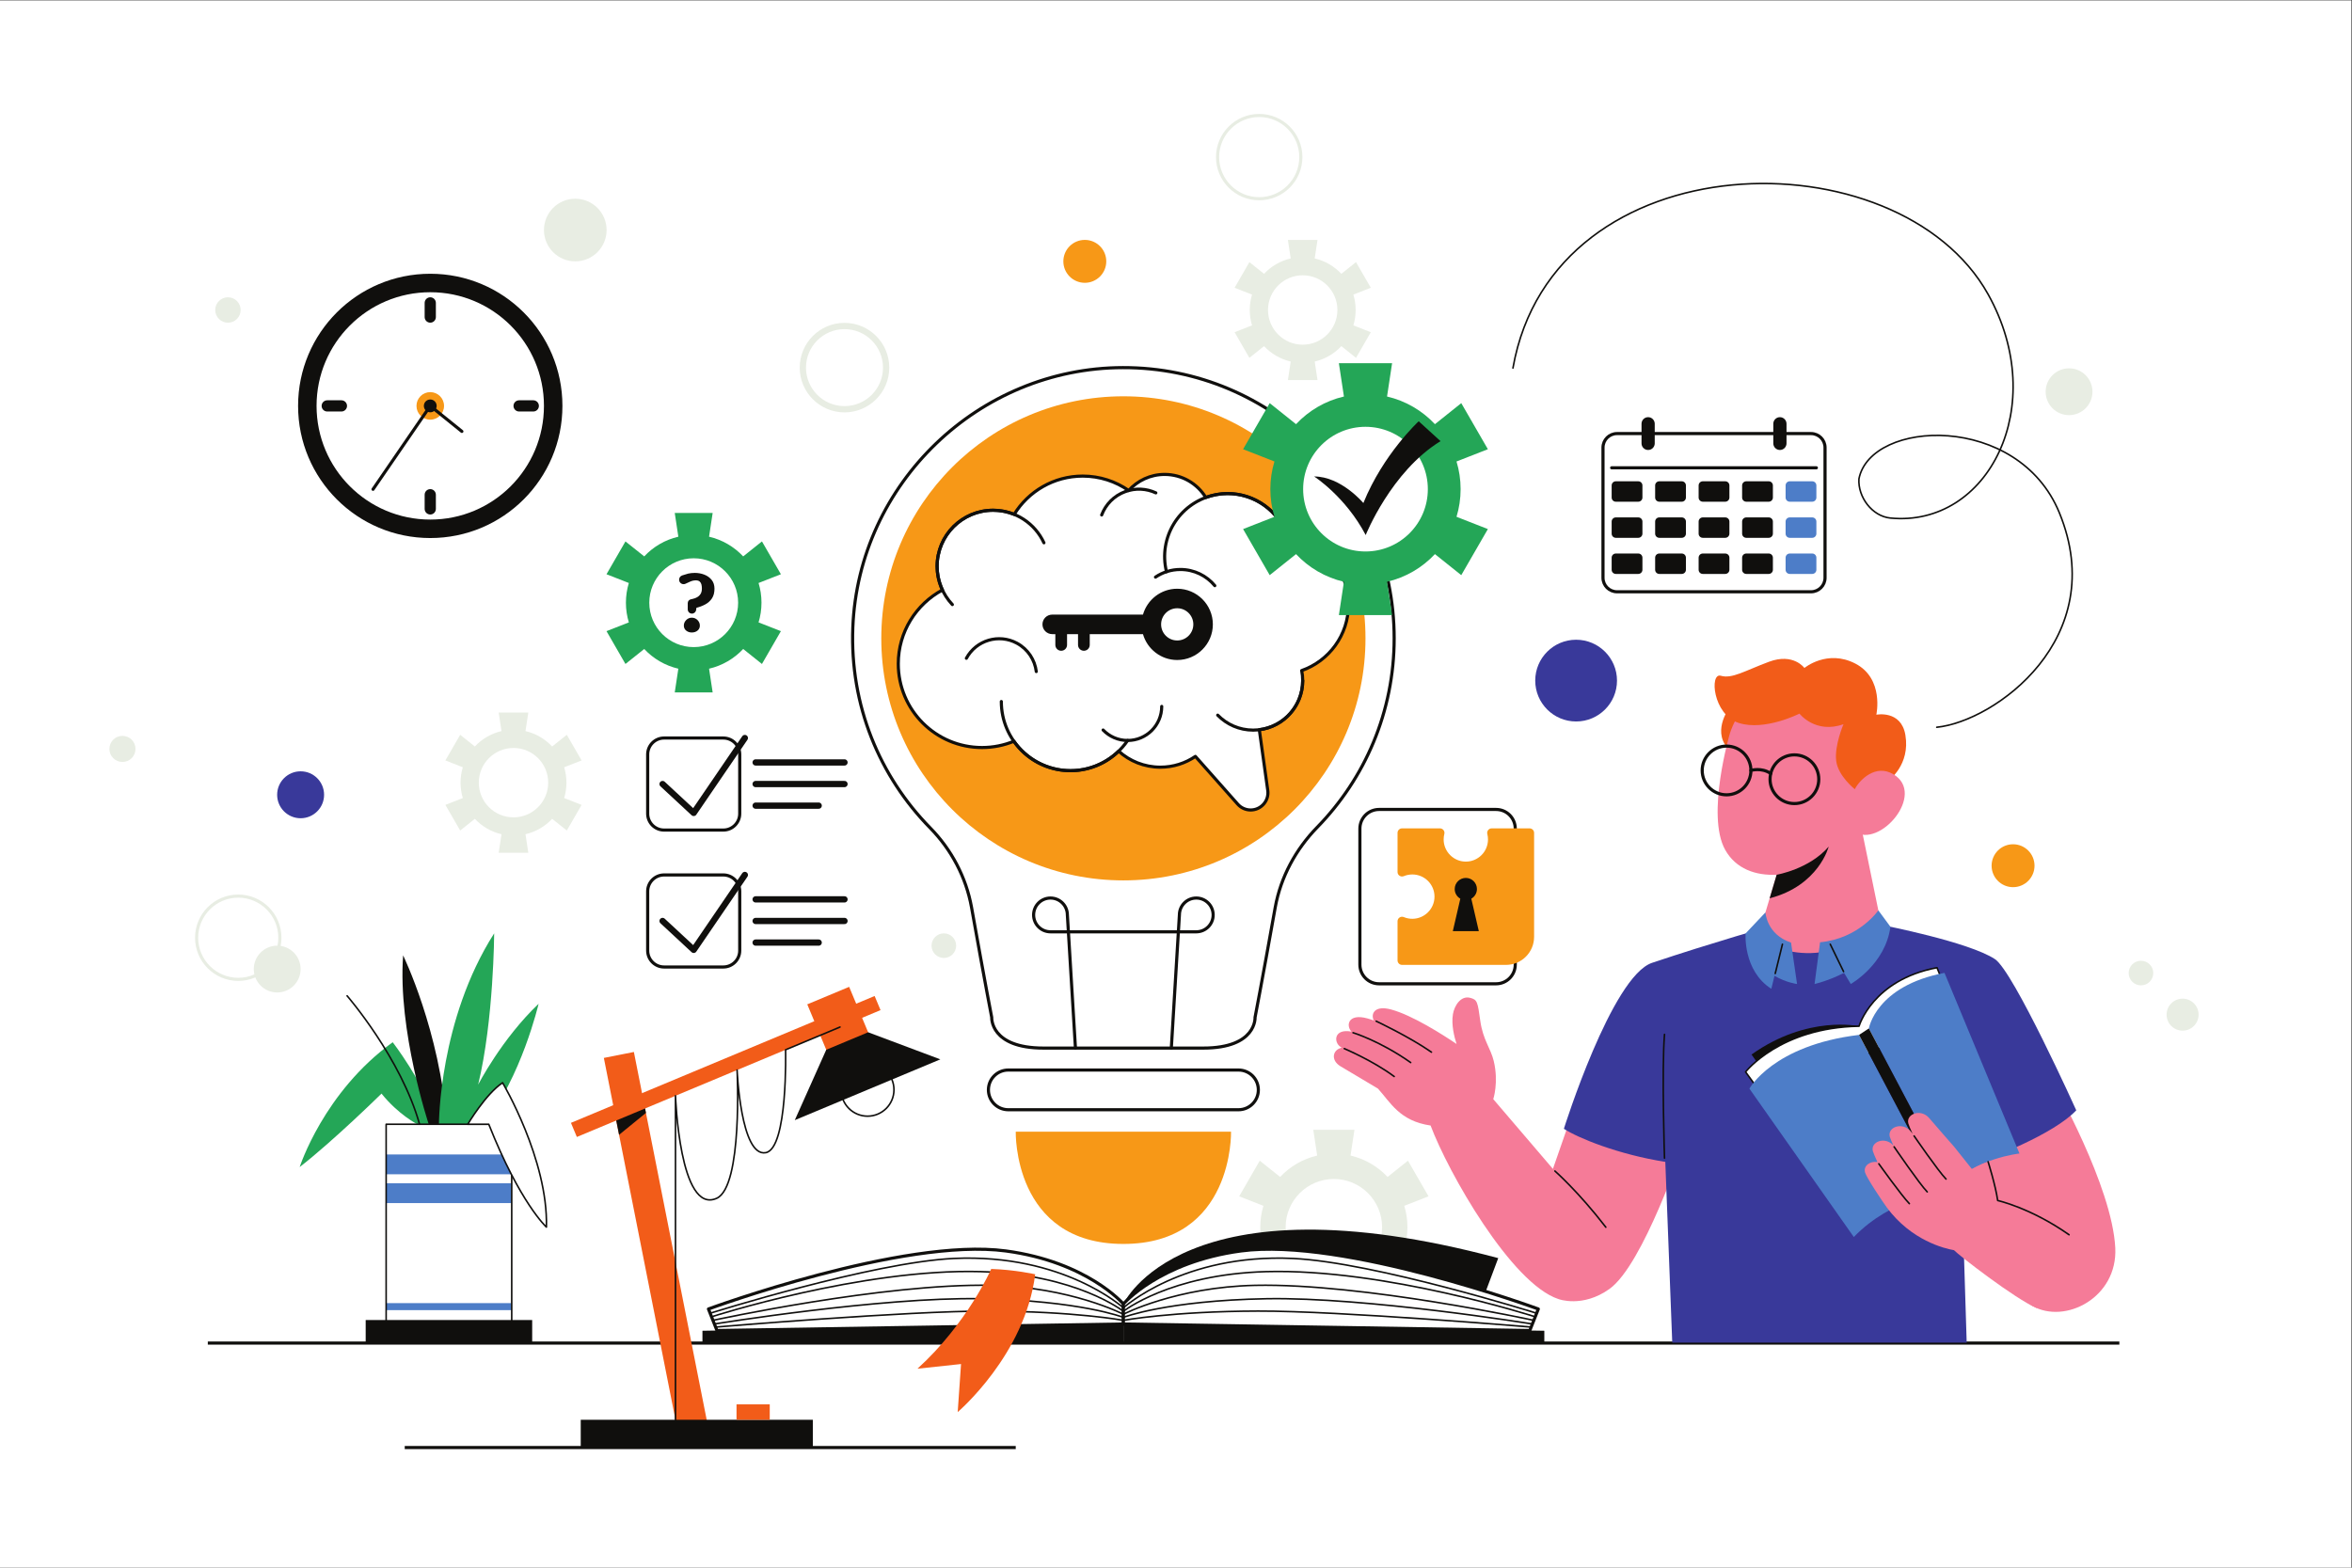 <?xml version="1.0" encoding="UTF-8" standalone="no"?>
<!-- Created with Inkscape (http://www.inkscape.org/) -->

<svg
   version="1.1"
   id="svg2"
   xml:space="preserve"
   width="1000"
   height="666.667"
   viewBox="0 0 1000 666.667"
   sodipodi:docname="hero_2.svg"
   inkscape:version="1.1.2 (0a00cf5339, 2022-02-04)"
   xmlns:inkscape="http://www.inkscape.org/namespaces/inkscape"
   xmlns:sodipodi="http://sodipodi.sourceforge.net/DTD/sodipodi-0.dtd"
   xmlns="http://www.w3.org/2000/svg"
   xmlns:svg="http://www.w3.org/2000/svg"><rect x="0" y="0" width="1000" height="666.667" fill="#333333" stroke="none"/><defs
     id="defs6" /><sodipodi:namedview
     id="namedview4"
     pagecolor="#ffffff"
     bordercolor="#666666"
     borderopacity="1.0"
     inkscape:pageshadow="2"
     inkscape:pageopacity="0.0"
     inkscape:pagecheckerboard="0"
     showgrid="false"
     inkscape:zoom="1.2585"
     inkscape:cx="505.36354"
     inkscape:cy="337.70363"
     inkscape:window-width="1920"
     inkscape:window-height="1048"
     inkscape:window-x="0"
     inkscape:window-y="0"
     inkscape:window-maximized="1"
     inkscape:current-layer="g8" /><g
     id="g8"
     inkscape:groupmode="layer"
     inkscape:label="ink_ext_XXXXXX"
     transform="matrix(1.333,0,0,-1.333,0,666.667)"><g
       id="g10"
       transform="scale(0.1)"><path
         d="M 7500,0 H 0 V 5000 H 7500 V 0"
         style="fill:#ffffff;fill-opacity:1;fill-rule:nonzero;stroke:none"
         id="path12" /><path
         d="m 4254.45,932.371 c -84.98,0 -153.84,68.849 -153.84,153.829 0,84.92 68.86,153.83 153.84,153.83 84.98,0 153.83,-68.91 153.83,-153.83 0,-84.98 -68.85,-153.829 -153.83,-153.829 z m 234.7,153.829 c 0,23.74 -3.55,46.64 -10.11,68.24 l 77.38,30.29 -65.65,113.7 -64.99,-51.91 c -31.24,33.37 -72.09,57.58 -118.16,68.26 l 12.46,82.2 h -131.29 l 12.46,-82.2 c -46.08,-10.68 -86.94,-34.89 -118.18,-68.25 l -64.97,51.9 -65.65,-113.7 77.35,-30.28 c -6.56,-21.6 -10.12,-44.51 -10.12,-68.25 0,-23.76 3.56,-46.67 10.12,-68.28 l -77.35,-30.279 65.65,-113.711 64.96,51.902 c 31.24,-33.383 72.11,-57.59 118.18,-68.273 l -12.45,-82.168 h 131.29 l -12.45,82.168 c 46.06,10.683 86.92,34.902 118.16,68.281 l 64.98,-51.91 65.65,113.711 -77.38,30.289 c 6.56,21.61 10.11,44.52 10.11,68.27"
         style="fill:#e8ede3;fill-opacity:1;fill-rule:nonzero;stroke:none"
         id="path14" /><path
         d="m 4155.08,3901.65 c -61.14,0 -110.68,49.54 -110.68,110.68 0,61.1 49.54,110.68 110.68,110.68 61.14,0 110.67,-49.58 110.67,-110.68 0,-61.14 -49.53,-110.68 -110.67,-110.68 z m 168.86,110.68 c 0,17.08 -2.56,33.56 -7.28,49.1 l 55.67,21.79 -47.23,81.8 -46.76,-37.35 c -22.47,24.01 -51.86,41.43 -85.01,49.12 l 8.97,59.13 h -94.46 l 8.96,-59.13 c -33.15,-7.69 -62.54,-25.1 -85.02,-49.11 l -46.74,37.34 -47.23,-81.8 55.64,-21.79 c -4.72,-15.54 -7.28,-32.02 -7.28,-49.1 0,-17.09 2.56,-33.58 7.28,-49.13 l -55.64,-21.78 47.23,-81.81 46.73,37.34 c 22.48,-24.01 51.88,-41.43 85.03,-49.12 l -8.96,-59.12 h 94.46 l -8.96,59.12 c 33.14,7.69 62.54,25.11 85.01,49.13 l 46.75,-37.35 47.23,81.81 -55.67,21.79 c 4.72,15.55 7.28,32.03 7.28,49.12"
         style="fill:#e8ede3;fill-opacity:1;fill-rule:nonzero;stroke:none"
         id="path16" /><path
         d="m 1637.84,2393.74 c -61.14,0 -110.68,49.53 -110.68,110.67 0,61.1 49.54,110.68 110.68,110.68 61.14,0 110.67,-49.58 110.67,-110.68 0,-61.14 -49.53,-110.67 -110.67,-110.67 z m 168.86,110.67 c 0,17.08 -2.56,33.56 -7.28,49.1 l 55.67,21.79 -47.23,81.8 -46.76,-37.35 c -22.47,24.01 -51.86,41.43 -85.01,49.12 l 8.97,59.13 h -94.46 l 8.96,-59.13 c -33.15,-7.69 -62.54,-25.1 -85.02,-49.11 l -46.74,37.34 -47.23,-81.8 55.64,-21.78 c -4.72,-15.55 -7.28,-32.03 -7.28,-49.11 0,-17.09 2.56,-33.58 7.28,-49.12 l -55.64,-21.79 47.23,-81.8 46.73,37.33 c 22.48,-24.01 51.88,-41.43 85.03,-49.11 l -8.96,-59.12 h 94.46 l -8.96,59.12 c 33.14,7.68 62.54,25.1 85.01,49.12 l 46.75,-37.34 47.23,81.8 -55.67,21.79 c 4.72,15.55 7.28,32.03 7.28,49.12"
         style="fill:#e8ede3;fill-opacity:1;fill-rule:nonzero;stroke:none"
         id="path18" /><path
         d="m 3883.55,4500.05 c 0,73.33 59.45,132.78 132.78,132.78 73.34,0 132.79,-59.45 132.79,-132.78 0,-73.33 -59.45,-132.78 -132.79,-132.78 -73.33,0 -132.78,59.45 -132.78,132.78 z"
         style="fill:none;stroke:#e8ede3;stroke-width:10;stroke-linecap:butt;stroke-linejoin:miter;stroke-miterlimit:10;stroke-dasharray:none;stroke-opacity:1"
         id="path20" /><path
         d="m 627.137,2009.7 c 0,73.33 59.449,132.78 132.781,132.78 73.332,0 132.777,-59.45 132.777,-132.78 0,-73.34 -59.445,-132.79 -132.777,-132.79 -73.332,0 -132.781,59.45 -132.781,132.79 z"
         style="fill:none;stroke:#e8ede3;stroke-width:10;stroke-linecap:butt;stroke-linejoin:miter;stroke-miterlimit:10;stroke-dasharray:none;stroke-opacity:1"
         id="path22" /><path
         d="m 2560.79,3828.47 c 0,73.34 59.45,132.79 132.79,132.79 73.33,0 132.78,-59.45 132.78,-132.79 0,-73.33 -59.45,-132.78 -132.78,-132.78 -73.34,0 -132.79,59.45 -132.79,132.78 z"
         style="fill:none;stroke:#e8ede3;stroke-width:20;stroke-linecap:butt;stroke-linejoin:miter;stroke-miterlimit:10;stroke-dasharray:none;stroke-opacity:1"
         id="path24" /><path
         d="m 348.922,2612.06 c 0,22.99 18.637,41.63 41.633,41.63 22.992,0 41.633,-18.64 41.633,-41.63 0,-23 -18.641,-41.64 -41.633,-41.64 -22.996,0 -41.633,18.64 -41.633,41.64"
         style="fill:#e8ede3;fill-opacity:1;fill-rule:nonzero;stroke:none"
         id="path26" /><path
         d="m 4896.74,2829.98 c 0,72.01 58.37,130.39 130.39,130.39 72.01,0 130.39,-58.38 130.39,-130.39 0,-72.01 -58.38,-130.39 -130.39,-130.39 -72.02,0 -130.39,58.38 -130.39,130.39"
         style="fill:#39399a;fill-opacity:1;fill-rule:nonzero;stroke:none"
         id="path28" /><path
         d="m 3391.64,4167.48 c 0,37.8 30.64,68.44 68.44,68.44 37.8,0 68.44,-30.64 68.44,-68.44 0,-37.79 -30.64,-68.43 -68.44,-68.43 -37.8,0 -68.44,30.64 -68.44,68.43"
         style="fill:#f79817;fill-opacity:1;fill-rule:nonzero;stroke:none"
         id="path30" /><path
         d="m 6352.37,2239.45 c 0,37.8 30.64,68.44 68.44,68.44 37.79,0 68.43,-30.64 68.43,-68.44 0,-37.8 -30.64,-68.44 -68.43,-68.44 -37.8,0 -68.44,30.64 -68.44,68.44"
         style="fill:#f79817;fill-opacity:1;fill-rule:nonzero;stroke:none"
         id="path32" /><path
         d="m 883.973,2465.75 c 0,41.34 33.515,74.86 74.863,74.86 41.344,0 74.864,-33.52 74.864,-74.86 0,-41.35 -33.52,-74.87 -74.864,-74.87 -41.348,0 -74.863,33.52 -74.863,74.87"
         style="fill:#39399a;fill-opacity:1;fill-rule:nonzero;stroke:none"
         id="path34" /><path
         d="m 6910.54,1764.31 c 0,28.17 22.84,51.01 51.01,51.01 28.18,0 51.02,-22.84 51.02,-51.01 0,-28.17 -22.84,-51.01 -51.02,-51.01 -28.17,0 -51.01,22.84 -51.01,51.01"
         style="fill:#e8ede3;fill-opacity:1;fill-rule:nonzero;stroke:none"
         id="path36" /><path
         d="m 6789.54,1896.98 c 0,21.68 17.57,39.25 39.25,39.25 21.67,0 39.24,-17.57 39.24,-39.25 0,-21.67 -17.57,-39.24 -39.24,-39.24 -21.68,0 -39.25,17.57 -39.25,39.24"
         style="fill:#e8ede3;fill-opacity:1;fill-rule:nonzero;stroke:none"
         id="path38" /><path
         d="m 2971.24,1984.4 c 0,21.67 17.58,39.24 39.25,39.24 21.68,0 39.25,-17.57 39.25,-39.24 0,-21.68 -17.57,-39.25 -39.25,-39.25 -21.67,0 -39.25,17.57 -39.25,39.25"
         style="fill:#e8ede3;fill-opacity:1;fill-rule:nonzero;stroke:none"
         id="path40" /><path
         d="m 1734.98,4267.38 c 0,55.17 44.73,99.89 99.9,99.89 55.17,0 99.89,-44.72 99.89,-99.89 0,-55.17 -44.72,-99.9 -99.89,-99.9 -55.17,0 -99.9,44.73 -99.9,99.9"
         style="fill:#e8ede3;fill-opacity:1;fill-rule:nonzero;stroke:none"
         id="path42" /><path
         d="m 686.496,4012.32 c 0,22.39 18.149,40.53 40.531,40.53 22.387,0 40.536,-18.14 40.536,-40.53 0,-22.39 -18.149,-40.53 -40.536,-40.53 -22.382,0 -40.531,18.14 -40.531,40.53"
         style="fill:#e8ede3;fill-opacity:1;fill-rule:nonzero;stroke:none"
         id="path44" /><path
         d="m 809.5,1909.73 c 0,41.24 33.43,74.67 74.668,74.67 41.238,0 74.668,-33.43 74.668,-74.67 0,-41.24 -33.43,-74.67 -74.668,-74.67 -41.238,0 -74.668,33.43 -74.668,74.67"
         style="fill:#e8ede3;fill-opacity:1;fill-rule:nonzero;stroke:none"
         id="path46" /><path
         d="m 6524.75,3751.56 c 0,41.24 33.43,74.67 74.67,74.67 41.23,0 74.66,-33.43 74.66,-74.67 0,-41.24 -33.43,-74.67 -74.66,-74.67 -41.24,0 -74.67,33.43 -74.67,74.67"
         style="fill:#e8ede3;fill-opacity:1;fill-rule:nonzero;stroke:none"
         id="path48" /><path
         d="m 6177.43,2681.16 c 184.12,18.43 555.61,283.65 390.93,684.54 -131.29,319.61 -601.36,298.25 -639.15,107.91 -3.75,-57.98 42.26,-119.34 100.08,-125 311.85,-30.56 510.79,357.75 311.85,713.93 -285.78,511.66 -1386.39,496.36 -1515.5,-235.44"
         style="fill:none;stroke:#100f0d;stroke-width:5;stroke-linecap:round;stroke-linejoin:round;stroke-miterlimit:10;stroke-dasharray:none;stroke-opacity:1"
         id="path50" /><path
         d="M 6759.85,716.602 H 662.832"
         style="fill:none;stroke:#100f0d;stroke-width:10;stroke-linecap:butt;stroke-linejoin:round;stroke-miterlimit:10;stroke-dasharray:none;stroke-opacity:1"
         id="path52" /><path
         d="m 4446.79,2964.81 c 0,477.53 -387.56,864.55 -865.29,863.66 -459.37,-0.85 -843.08,-369.45 -861.34,-828.46 -9.92,-249.36 86.06,-476.26 246.48,-639.75 68.06,-69.35 114.7,-157.52 132.05,-253.12 0.1,-0.52 0.19,-1.05 0.29,-1.57 44.25,-248.1 64.2,-350.09 64.2,-350.09 0,0 -5.87,-97.84 165.13,-97.84 h 254.82 254.82 c 170.99,0 165.12,97.84 165.12,97.84 0,0 19.95,101.99 64.21,350.09 0.09,0.53 0.18,1.05 0.28,1.58 17.51,96.48 65.43,184.81 133.9,255.01 151.75,155.59 245.33,368.13 245.33,602.65"
         style="fill:#ffffff;fill-opacity:1;fill-rule:nonzero;stroke:none"
         id="path54" /><path
         d="m 4446.79,2964.81 c 0,477.53 -387.56,864.55 -865.29,863.66 -459.37,-0.85 -843.08,-369.45 -861.34,-828.46 -9.92,-249.36 86.06,-476.26 246.48,-639.75 68.06,-69.35 114.7,-157.52 132.05,-253.12 0.1,-0.52 0.19,-1.05 0.29,-1.57 44.25,-248.1 64.2,-350.09 64.2,-350.09 0,0 -5.87,-97.84 165.13,-97.84 h 254.82 254.82 c 170.99,0 165.12,97.84 165.12,97.84 0,0 19.95,101.99 64.21,350.09 0.09,0.53 0.18,1.05 0.28,1.58 17.51,96.48 65.43,184.81 133.9,255.01 151.75,155.59 245.33,368.13 245.33,602.65 z"
         style="fill:none;stroke:#100f0d;stroke-width:10;stroke-linecap:round;stroke-linejoin:round;stroke-miterlimit:10;stroke-dasharray:none;stroke-opacity:1"
         id="path56" /><path
         d="m 3950.29,1460.95 h -734.33 c -34.98,0 -63.33,28.35 -63.33,63.33 v 0 c 0,34.98 28.35,63.33 63.33,63.33 h 734.33 c 34.98,0 63.33,-28.35 63.33,-63.33 v 0 c 0,-34.98 -28.35,-63.33 -63.33,-63.33"
         style="fill:#ffffff;fill-opacity:1;fill-rule:nonzero;stroke:none"
         id="path58" /><path
         d="m 3950.29,1460.95 h -734.33 c -34.98,0 -63.33,28.35 -63.33,63.33 v 0 c 0,34.98 28.35,63.33 63.33,63.33 h 734.33 c 34.98,0 63.33,-28.35 63.33,-63.33 v 0 c 0,-34.98 -28.35,-63.33 -63.33,-63.33 z"
         style="fill:none;stroke:#100f0d;stroke-width:10;stroke-linecap:round;stroke-linejoin:round;stroke-miterlimit:10;stroke-dasharray:none;stroke-opacity:1"
         id="path60" /><path
         d="m 3926.46,1390.92 h -686.67 c 0,0 -9.37,-358.08 343.34,-358.08 352.7,0 343.33,358.08 343.33,358.08"
         style="fill:#f79817;fill-opacity:1;fill-rule:nonzero;stroke:none"
         id="path62" /><path
         d="m 4355.31,2964.81 c 0,-426.47 -345.72,-772.19 -772.18,-772.19 -426.47,0 -772.19,345.72 -772.19,772.19 0,426.46 345.72,772.18 772.19,772.18 426.46,0 772.18,-345.72 772.18,-772.18"
         style="fill:#f79817;fill-opacity:1;fill-rule:nonzero;stroke:none"
         id="path64" /><path
         d="m 3736.03,1657.64 25.76,424.85 c 0,29.74 24.11,53.84 53.84,53.84 v 0 c 29.73,0 53.83,-24.1 53.83,-53.84 v -0.08 c 0,-29.73 -24.1,-53.84 -53.83,-53.84 h -465.01 c -29.73,0 -53.83,24.11 -53.83,53.84 v 0.08 c 0,29.74 24.1,53.84 53.83,53.84 v 0 c 29.74,0 53.84,-24.1 53.84,-53.84 l 25.76,-424.85"
         style="fill:none;stroke:#100f0d;stroke-width:10;stroke-linecap:round;stroke-linejoin:round;stroke-miterlimit:10;stroke-dasharray:none;stroke-opacity:1"
         id="path66" /><path
         d="m 4301.13,3072.57 c 0,114.18 -85.79,208.26 -196.41,221.46 -27.98,77.33 -102.04,132.59 -189.02,132.59 -24.52,0 -48.01,-4.4 -69.73,-12.44 -27.04,44.12 -75.7,73.57 -131.24,73.57 -45.58,0 -86.51,-19.84 -114.68,-51.33 -41.57,28.97 -92.09,46.01 -146.61,46.01 -92.43,0 -173.43,-48.86 -218.65,-122.15 -20.76,8.46 -43.45,13.15 -67.25,13.15 -98.59,0 -178.51,-79.92 -178.51,-178.5 0,-27.15 6.09,-52.86 16.93,-75.9 -83.83,-45.07 -140.84,-133.58 -140.84,-235.42 0,-147.55 119.61,-267.15 267.15,-267.15 35.98,0 70.29,7.16 101.62,20.06 39.92,-56.76 105.87,-93.88 180.53,-93.88 59.73,0 113.87,23.77 153.6,62.32 35.22,-31.79 81.87,-51.16 133.06,-51.16 41.43,0 79.88,12.69 111.72,34.38 l 135.12,-152.42 c 10.44,-11.79 25.44,-18.53 41.18,-18.53 33.42,0 59.13,29.53 54.52,62.63 l -26.94,193.41 c 77.99,9.64 138.39,76.1 138.39,156.71 0,10.98 -1.12,21.69 -3.26,32.03 86.95,30.47 149.32,113.21 149.32,210.56"
         style="fill:#ffffff;fill-opacity:1;fill-rule:nonzero;stroke:none"
         id="path68" /><path
         d="m 4155.07,2829.98 c 0,-87.24 -70.72,-157.96 -157.97,-157.96 -44.36,0 -84.45,18.29 -113.15,47.74"
         style="fill:none;stroke:#100f0d;stroke-width:10;stroke-linecap:round;stroke-linejoin:miter;stroke-miterlimit:10;stroke-dasharray:none;stroke-opacity:1"
         id="path70" /><path
         d="m 3596.75,2639.01 c -39.72,-58.18 -106.56,-96.37 -182.33,-96.37 -121.84,0 -220.62,98.77 -220.62,220.62"
         style="fill:none;stroke:#100f0d;stroke-width:10;stroke-linecap:round;stroke-linejoin:miter;stroke-miterlimit:10;stroke-dasharray:none;stroke-opacity:1"
         id="path72" /><path
         d="m 3037.58,3072.55 c -30.1,31.96 -48.55,75.01 -48.55,122.38 0,98.58 79.92,178.5 178.51,178.5 71.89,0 133.86,-42.5 162.15,-103.76"
         style="fill:none;stroke:#100f0d;stroke-width:10;stroke-linecap:round;stroke-linejoin:miter;stroke-miterlimit:10;stroke-dasharray:none;stroke-opacity:1"
         id="path74" /><path
         d="m 3720.61,3177.37 c -26.66,107.74 39.06,216.7 146.81,243.37 107.74,26.66 216.7,-39.06 243.36,-146.81"
         style="fill:none;stroke:#100f0d;stroke-width:10;stroke-linecap:round;stroke-linejoin:miter;stroke-miterlimit:10;stroke-dasharray:none;stroke-opacity:1"
         id="path76" /><path
         d="m 4301.13,3072.57 c 0,114.18 -85.79,208.26 -196.41,221.46 -27.98,77.33 -102.04,132.59 -189.02,132.59 -24.52,0 -48.01,-4.4 -69.73,-12.44 -27.04,44.12 -75.7,73.57 -131.24,73.57 -45.58,0 -86.51,-19.84 -114.68,-51.33 -41.57,28.97 -92.09,46.01 -146.61,46.01 -92.43,0 -173.43,-48.86 -218.65,-122.15 -20.76,8.46 -43.45,13.15 -67.25,13.15 -98.59,0 -178.51,-79.92 -178.51,-178.5 0,-27.15 6.09,-52.86 16.93,-75.9 -83.83,-45.07 -140.84,-133.58 -140.84,-235.42 0,-147.55 119.61,-267.15 267.15,-267.15 35.98,0 70.29,7.16 101.62,20.06 39.92,-56.76 105.87,-93.88 180.53,-93.88 59.73,0 113.87,23.77 153.6,62.32 35.22,-31.79 81.87,-51.16 133.06,-51.16 41.43,0 79.88,12.69 111.72,34.38 l 135.12,-152.42 c 10.44,-11.79 25.44,-18.53 41.18,-18.53 33.42,0 59.13,29.53 54.52,62.63 l -26.94,193.41 c 77.99,9.64 138.39,76.1 138.39,156.71 0,10.98 -1.12,21.69 -3.26,32.03 86.95,30.47 149.32,113.21 149.32,210.56 z"
         style="fill:none;stroke:#100f0d;stroke-width:10;stroke-linecap:round;stroke-linejoin:round;stroke-miterlimit:10;stroke-dasharray:none;stroke-opacity:1"
         id="path78" /><path
         d="m 3685.53,3160.18 c 22.71,15.34 50.08,24.3 79.54,24.3 44.11,0 83.53,-20.08 109.62,-51.59"
         style="fill:none;stroke:#100f0d;stroke-width:10;stroke-linecap:round;stroke-linejoin:miter;stroke-miterlimit:10;stroke-dasharray:none;stroke-opacity:1"
         id="path80" /><path
         d="m 3513.87,3358.42 c 12.64,33.39 39.17,61.31 75.32,74.55 33.03,12.11 67.84,9.67 97.41,-4.04"
         style="fill:none;stroke:#100f0d;stroke-width:10;stroke-linecap:round;stroke-linejoin:round;stroke-miterlimit:10;stroke-dasharray:none;stroke-opacity:1"
         id="path82" /><path
         d="m 3082.32,2901.21 c 31.32,57.84 103.61,79.33 161.45,48 35.24,-19.09 56.99,-53.38 61.52,-90.36"
         style="fill:none;stroke:#100f0d;stroke-width:10;stroke-linecap:round;stroke-linejoin:round;stroke-miterlimit:10;stroke-dasharray:none;stroke-opacity:1"
         id="path84" /><path
         d="m 3705.39,2747.65 c 0,-60 -48.63,-108.64 -108.64,-108.64 -30.75,0 -58.52,12.78 -78.29,33.32"
         style="fill:none;stroke:#100f0d;stroke-width:10;stroke-linecap:round;stroke-linejoin:round;stroke-miterlimit:10;stroke-dasharray:none;stroke-opacity:1"
         id="path86" /><path
         d="m 3754.83,2958 c -28.34,0 -51.38,23.05 -51.38,51.39 0,28.34 23.04,51.39 51.38,51.39 28.34,0 51.39,-23.05 51.39,-51.39 0,-28.34 -23.05,-51.39 -51.39,-51.39 z m 0,165.08 c -51.88,0 -95.65,-34.97 -109.24,-82.54 h -289.45 c -17.21,0 -31.15,-13.94 -31.15,-31.15 0,-17.2 13.94,-31.15 31.15,-31.15 h 9.94 v -34.41 c 0,-10.33 8.37,-18.69 18.69,-18.69 10.32,0 18.69,8.36 18.69,18.69 v 34.41 h 35 v -34.41 c 0,-10.33 8.37,-18.69 18.69,-18.69 10.32,0 18.69,8.36 18.69,18.69 v 34.41 h 169.75 c 13.59,-47.57 57.36,-82.54 109.24,-82.54 62.69,0 113.69,51 113.69,113.69 0,62.69 -51,113.69 -113.69,113.69"
         style="fill:#100f0d;fill-opacity:1;fill-rule:nonzero;stroke:none"
         id="path88" /><path
         d="m 3583.13,841.27 c 0,0 186.7,415.88 1195.61,146.32 L 4708.5,800.391"
         style="fill:#100f0d;fill-opacity:1;fill-rule:nonzero;stroke:none"
         id="path90" /><path
         d="m 3583.13,841.27 c 0,0 -115.01,134.468 -375.22,169.22 -326.72,43.63 -948.25,-185.181 -948.25,-185.181 l 27.17,-68.7 1296.3,20.813 v 63.848"
         style="fill:#ffffff;fill-opacity:1;fill-rule:nonzero;stroke:none"
         id="path92" /><path
         d="m 3583.13,841.27 c 0,0 -115.01,134.468 -375.22,169.22 -326.72,43.63 -948.25,-185.181 -948.25,-185.181 l 27.17,-68.7 1296.3,20.813 z"
         style="fill:none;stroke:#100f0d;stroke-width:10;stroke-linecap:round;stroke-linejoin:round;stroke-miterlimit:10;stroke-dasharray:none;stroke-opacity:1"
         id="path94" /><path
         d="M 3583.13,718.031 H 2240.51 v 37.84 l 1342.62,21.551 v -59.391"
         style="fill:#100f0d;fill-opacity:1;fill-rule:nonzero;stroke:none"
         id="path96" /><path
         d="m 2265.03,811.73 c 0,0 517.64,162.891 777.66,174.809 350.13,16.051 540.44,-157.637 540.44,-157.637"
         style="fill:none;stroke:#100f0d;stroke-width:5;stroke-linecap:round;stroke-linejoin:round;stroke-miterlimit:10;stroke-dasharray:none;stroke-opacity:1"
         id="path98" /><path
         d="m 2269.52,800.391 c 0,0 479.7,154.757 858.57,144.109 305.59,-8.578 455.04,-126.629 455.04,-126.629"
         style="fill:none;stroke:#100f0d;stroke-width:5;stroke-linecap:round;stroke-linejoin:round;stroke-miterlimit:10;stroke-dasharray:none;stroke-opacity:1"
         id="path100" /><path
         d="m 2274,789.059 c 0,0 545.53,118.761 888.15,111.703 252.49,-5.211 420.98,-92.211 420.98,-92.211"
         style="fill:none;stroke:#100f0d;stroke-width:5;stroke-linecap:round;stroke-linejoin:round;stroke-miterlimit:10;stroke-dasharray:none;stroke-opacity:1"
         id="path102" /><path
         d="m 2278.6,777.422 c 0,0 531.01,86.469 848.69,80.609 317.68,-5.851 455.84,-59.461 455.84,-59.461"
         style="fill:none;stroke:#100f0d;stroke-width:5;stroke-linecap:round;stroke-linejoin:round;stroke-miterlimit:10;stroke-dasharray:none;stroke-opacity:1"
         id="path104" /><path
         d="m 2282.48,767.602 c 0,0 611.31,51.789 871.15,51.046 274.58,-0.777 429.5,-29.589 429.5,-29.589"
         style="fill:none;stroke:#100f0d;stroke-width:5;stroke-linecap:round;stroke-linejoin:round;stroke-miterlimit:10;stroke-dasharray:none;stroke-opacity:1"
         id="path106" /><path
         d="m 3583.13,841.27 c 0,0 115,134.468 375.21,169.22 326.73,43.63 948.25,-185.181 948.25,-185.181 l -27.17,-68.7 -1296.29,20.813 v 63.848"
         style="fill:#ffffff;fill-opacity:1;fill-rule:nonzero;stroke:none"
         id="path108" /><path
         d="m 3583.13,841.27 c 0,0 115,134.468 375.21,169.22 326.73,43.63 948.25,-185.181 948.25,-185.181 l -27.17,-68.7 -1296.29,20.813 z"
         style="fill:none;stroke:#100f0d;stroke-width:10;stroke-linecap:round;stroke-linejoin:round;stroke-miterlimit:10;stroke-dasharray:none;stroke-opacity:1"
         id="path110" /><path
         d="m 3583.13,718.031 h 1342.61 v 37.84 l -1342.61,21.551 v -59.391"
         style="fill:#100f0d;fill-opacity:1;fill-rule:nonzero;stroke:none"
         id="path112" /><path
         d="m 4901.22,811.73 c 0,0 -517.64,162.891 -777.65,174.809 -350.14,16.051 -540.44,-157.637 -540.44,-157.637"
         style="fill:none;stroke:#100f0d;stroke-width:5;stroke-linecap:round;stroke-linejoin:round;stroke-miterlimit:10;stroke-dasharray:none;stroke-opacity:1"
         id="path114" /><path
         d="m 4896.74,800.391 c 0,0 -479.71,154.757 -858.58,144.109 -305.58,-8.578 -455.03,-126.629 -455.03,-126.629"
         style="fill:none;stroke:#100f0d;stroke-width:5;stroke-linecap:round;stroke-linejoin:round;stroke-miterlimit:10;stroke-dasharray:none;stroke-opacity:1"
         id="path116" /><path
         d="m 4892.25,789.059 c 0,0 -545.52,118.761 -888.15,111.703 -252.49,-5.211 -420.97,-92.211 -420.97,-92.211"
         style="fill:none;stroke:#100f0d;stroke-width:5;stroke-linecap:round;stroke-linejoin:round;stroke-miterlimit:10;stroke-dasharray:none;stroke-opacity:1"
         id="path118" /><path
         d="m 4887.65,777.422 c 0,0 -531.01,86.469 -848.69,80.609 -317.68,-5.851 -455.83,-59.461 -455.83,-59.461"
         style="fill:none;stroke:#100f0d;stroke-width:5;stroke-linecap:round;stroke-linejoin:round;stroke-miterlimit:10;stroke-dasharray:none;stroke-opacity:1"
         id="path120" /><path
         d="m 4883.77,767.602 c 0,0 -611.31,51.789 -871.15,51.046 -274.58,-0.777 -429.49,-29.589 -429.49,-29.589"
         style="fill:none;stroke:#100f0d;stroke-width:5;stroke-linecap:round;stroke-linejoin:round;stroke-miterlimit:10;stroke-dasharray:none;stroke-opacity:1"
         id="path122" /><path
         d="m 3161.61,953.02 c 0,0 -75.65,-173.188 -235.29,-318.211 l 138.98,14.902 -10.64,-153.25 c 0,0 214.82,182.508 247.17,439.527 0,0 -63.86,14.633 -140.22,17.032"
         style="fill:#f25c19;fill-opacity:1;fill-rule:nonzero;stroke:none"
         id="path124" /><path
         d="m 4563.96,3440.8 c 0,-115.23 -93.42,-208.64 -208.65,-208.64 -115.23,0 -208.65,93.41 -208.65,208.64 0,115.24 93.42,208.65 208.65,208.65 115.23,0 208.65,-93.41 208.65,-208.65"
         style="fill:#ffffff;fill-opacity:1;fill-rule:nonzero;stroke:none"
         id="path126" /><path
         d="m 4355.32,3241.94 c -109.85,0 -198.86,89.01 -198.86,198.87 0,109.77 89.01,198.86 198.86,198.86 109.86,0 198.87,-89.09 198.87,-198.86 0,-109.86 -89.01,-198.87 -198.87,-198.87 z m 303.41,198.87 c 0,30.68 -4.6,60.29 -13.07,88.21 l 100.02,39.16 -84.86,146.98 -84.01,-67.11 c -40.38,43.14 -93.2,74.44 -152.75,88.25 l 16.11,106.26 h -169.72 l 16.1,-106.26 c -59.56,-13.81 -112.38,-45.1 -152.76,-88.23 l -83.99,67.09 -84.87,-146.98 99.99,-39.15 c -8.48,-27.92 -13.08,-57.53 -13.08,-88.22 0,-30.71 4.6,-60.34 13.08,-88.27 l -99.99,-39.15 84.87,-146.98 83.97,67.08 c 40.39,-43.14 93.21,-74.45 152.78,-88.25 l -16.1,-106.23 h 169.72 l -16.1,106.23 c 59.55,13.81 112.37,45.11 152.75,88.27 l 84,-67.1 84.86,146.98 -100.02,39.16 c 8.47,27.93 13.07,57.55 13.07,88.26"
         style="fill:#24a657;fill-opacity:1;fill-rule:nonzero;stroke:none"
         id="path128" /><path
         d="m 4191.47,3481.25 c 0,0 100.19,-64.18 164.52,-186.94 0,0 81.12,202.95 238.69,299.6 l -69.62,63.41 c 0,0 -113.13,-104.21 -176.53,-260.85 0,0 -70.86,84.78 -157.06,84.78"
         style="fill:#100f0d;fill-opacity:1;fill-rule:nonzero;stroke:none"
         id="path130" /><path
         d="m 2361.28,3078.55 c 0,-82.1 -66.56,-148.66 -148.66,-148.66 -82.1,0 -148.66,66.56 -148.66,148.66 0,82.1 66.56,148.65 148.66,148.65 82.1,0 148.66,-66.55 148.66,-148.65"
         style="fill:#ffffff;fill-opacity:1;fill-rule:nonzero;stroke:none"
         id="path132" /><path
         d="m 2212.63,2936.86 c -78.27,0 -141.69,63.42 -141.69,141.69 0,78.21 63.42,141.68 141.69,141.68 78.27,0 141.69,-63.47 141.69,-141.68 0,-78.27 -63.42,-141.69 -141.69,-141.69 z m 216.17,141.69 c 0,21.86 -3.27,42.95 -9.31,62.85 l 71.27,27.9 -60.47,104.72 -59.85,-47.81 c -28.78,30.73 -66.41,53.04 -108.83,62.87 l 11.47,75.71 h -120.92 l 11.47,-75.71 c -42.44,-9.83 -80.07,-32.13 -108.84,-62.86 l -59.85,47.8 -60.46,-104.72 71.24,-27.89 c -6.04,-19.9 -9.32,-40.99 -9.32,-62.86 0,-21.88 3.28,-42.99 9.32,-62.89 l -71.24,-27.89 60.46,-104.73 59.84,47.8 c 28.77,-30.74 66.41,-53.04 108.85,-62.88 l -11.47,-75.68 h 120.92 l -11.47,75.68 c 42.43,9.84 80.06,32.14 108.84,62.89 l 59.84,-47.81 60.47,104.73 -71.27,27.9 c 6.04,19.9 9.31,41 9.31,62.88"
         style="fill:#24a657;fill-opacity:1;fill-rule:nonzero;stroke:none"
         id="path134" /><path
         d="m 2206.53,3030.67 c -7,0 -12.97,-2.52 -17.93,-7.56 -4.96,-5.04 -7.43,-10.9 -7.43,-17.56 0,-6.67 2.47,-12.02 7.43,-16.04 4.96,-4.02 10.93,-6.03 17.93,-6.03 7.23,0 13.34,2.01 18.29,6.03 4.96,4.02 7.44,9.37 7.44,16.04 0,6.66 -2.48,12.52 -7.44,17.56 -4.95,5.04 -11.06,7.56 -18.29,7.56"
         style="fill:#100f0d;fill-opacity:1;fill-rule:nonzero;stroke:none"
         id="path136" /><path
         d="m 2246.47,3168.04 c -9.56,3.7 -19.7,5.55 -30.42,5.55 -7.49,0 -14.54,-0.75 -21.16,-2.26 -3.9,-0.88 -12.3,-3.55 -19.08,-5.81 -5.84,-1.94 -9.76,-7.42 -9.76,-13.58 v 0 c 0,-10.47 10.87,-17.4 20.36,-12.98 6.49,3.01 12.6,5.83 15,6.89 6.01,2.64 11.95,3.96 17.8,3.96 5.61,0 9.82,-1.28 12.62,-3.84 2.81,-2.56 4.66,-5.81 5.56,-9.76 0.89,-3.94 1.33,-8.03 1.33,-12.25 0,-7.32 -1.44,-13.22 -4.33,-17.69 -2.88,-4.47 -6.62,-7.94 -11.21,-10.42 -4.59,-2.48 -9.51,-4.29 -14.76,-5.43 l -5.13,-1.11 c -5.65,-1.23 -9.68,-6.23 -9.68,-12.01 v -20.16 c 0,-7.41 6.01,-13.42 13.42,-13.42 v 0 c 6.7,0 12.38,4.94 13.29,11.58 l 0.96,6.95 c 10.25,2.6 19.74,6.26 28.48,10.98 8.74,4.71 15.77,11.1 21.1,19.14 5.32,8.05 7.99,18.34 7.99,30.86 0,11.3 -3.02,20.67 -9.03,28.1 -6.02,7.44 -13.8,13.01 -23.35,16.71"
         style="fill:#100f0d;fill-opacity:1;fill-rule:nonzero;stroke:none"
         id="path138" /><path
         d="m 2307.09,2353.19 h -188.94 c -28.91,0 -52.34,23.44 -52.34,52.34 v 188.94 c 0,28.91 23.43,52.34 52.34,52.34 h 188.94 c 28.9,0 52.34,-23.43 52.34,-52.34 v -188.94 c 0,-28.9 -23.44,-52.34 -52.34,-52.34 z"
         style="fill:none;stroke:#100f0d;stroke-width:10;stroke-linecap:butt;stroke-linejoin:miter;stroke-miterlimit:10;stroke-dasharray:none;stroke-opacity:1"
         id="path140" /><path
         d="m 2410.17,2568.94 h 283.41"
         style="fill:none;stroke:#100f0d;stroke-width:20;stroke-linecap:round;stroke-linejoin:miter;stroke-miterlimit:10;stroke-dasharray:none;stroke-opacity:1"
         id="path142" /><path
         d="m 2410.17,2500 h 283.41"
         style="fill:none;stroke:#100f0d;stroke-width:20;stroke-linecap:round;stroke-linejoin:miter;stroke-miterlimit:10;stroke-dasharray:none;stroke-opacity:1"
         id="path144" /><path
         d="m 2410.17,2431.06 h 201.07"
         style="fill:none;stroke:#100f0d;stroke-width:20;stroke-linecap:round;stroke-linejoin:miter;stroke-miterlimit:10;stroke-dasharray:none;stroke-opacity:1"
         id="path146" /><path
         d="m 2113.36,2500 99.26,-92.16 163.08,238.97"
         style="fill:none;stroke:#100f0d;stroke-width:20;stroke-linecap:round;stroke-linejoin:round;stroke-miterlimit:10;stroke-dasharray:none;stroke-opacity:1"
         id="path148" /><path
         d="m 2307.09,1916.35 h -188.94 c -28.91,0 -52.34,23.43 -52.34,52.34 v 188.94 c 0,28.9 23.43,52.34 52.34,52.34 h 188.94 c 28.9,0 52.34,-23.44 52.34,-52.34 v -188.94 c 0,-28.91 -23.44,-52.34 -52.34,-52.34 z"
         style="fill:none;stroke:#100f0d;stroke-width:10;stroke-linecap:butt;stroke-linejoin:miter;stroke-miterlimit:10;stroke-dasharray:none;stroke-opacity:1"
         id="path150" /><path
         d="m 2410.17,2132.09 h 283.41"
         style="fill:none;stroke:#100f0d;stroke-width:20;stroke-linecap:round;stroke-linejoin:miter;stroke-miterlimit:10;stroke-dasharray:none;stroke-opacity:1"
         id="path152" /><path
         d="m 2410.17,2063.16 h 283.41"
         style="fill:none;stroke:#100f0d;stroke-width:20;stroke-linecap:round;stroke-linejoin:miter;stroke-miterlimit:10;stroke-dasharray:none;stroke-opacity:1"
         id="path154" /><path
         d="m 2410.17,1994.22 h 201.07"
         style="fill:none;stroke:#100f0d;stroke-width:20;stroke-linecap:round;stroke-linejoin:miter;stroke-miterlimit:10;stroke-dasharray:none;stroke-opacity:1"
         id="path156" /><path
         d="m 2113.36,2063.16 99.26,-92.16 163.08,238.97"
         style="fill:none;stroke:#100f0d;stroke-width:20;stroke-linecap:round;stroke-linejoin:round;stroke-miterlimit:10;stroke-dasharray:none;stroke-opacity:1"
         id="path158" /><path
         d="m 1372.4,3343.7 c -200.3,0 -362.72,162.28 -362.72,362.72 0,200.3 162.42,362.58 362.72,362.58 200.3,0 362.58,-162.28 362.58,-362.58 0,-200.44 -162.28,-362.72 -362.58,-362.72 z m 0,784.21 c -232.84,0 -421.63,-188.65 -421.63,-421.49 0,-232.98 188.79,-421.64 421.63,-421.64 232.84,0 421.5,188.66 421.5,421.64 0,232.84 -188.66,421.49 -421.5,421.49"
         style="fill:#100f0d;fill-opacity:1;fill-rule:nonzero;stroke:none"
         id="path160" /><path
         d="m 1416.31,3706.35 c 0,-24.28 -19.68,-43.96 -43.96,-43.96 -24.28,0 -43.96,19.68 -43.96,43.96 0,24.28 19.68,43.96 43.96,43.96 24.28,0 43.96,-19.68 43.96,-43.96"
         style="fill:#f79817;fill-opacity:1;fill-rule:nonzero;stroke:none"
         id="path162" /><path
         d="m 1392.81,3706.35 c 0,-11.3 -9.16,-20.46 -20.46,-20.46 -11.3,0 -20.46,9.16 -20.46,20.46 0,11.3 9.16,20.46 20.46,20.46 11.3,0 20.46,-9.16 20.46,-20.46"
         style="fill:#100f0d;fill-opacity:1;fill-rule:nonzero;stroke:none"
         id="path164" /><path
         d="m 1372.35,3971.83 v 0 c -9.89,0 -17.9,8.01 -17.9,17.9 v 45.22 c 0,9.89 8.01,17.9 17.9,17.9 v 0 c 9.89,0 17.9,-8.01 17.9,-17.9 v -45.22 c 0,-9.89 -8.01,-17.9 -17.9,-17.9"
         style="fill:#100f0d;fill-opacity:1;fill-rule:nonzero;stroke:none"
         id="path166" /><path
         d="m 1637.83,3706.35 v 0 c 0,9.89 8.01,17.9 17.9,17.9 h 45.22 c 9.89,0 17.9,-8.01 17.9,-17.9 v 0 c 0,-9.89 -8.01,-17.9 -17.9,-17.9 h -45.22 c -9.89,0 -17.9,8.01 -17.9,17.9"
         style="fill:#100f0d;fill-opacity:1;fill-rule:nonzero;stroke:none"
         id="path168" /><path
         d="m 1372.35,3440.87 v 0 c 9.89,0 17.9,-8.01 17.9,-17.9 v -45.22 c 0,-9.89 -8.01,-17.9 -17.9,-17.9 v 0 c -9.89,0 -17.9,8.01 -17.9,17.9 v 45.22 c 0,9.89 8.01,17.9 17.9,17.9"
         style="fill:#100f0d;fill-opacity:1;fill-rule:nonzero;stroke:none"
         id="path170" /><path
         d="m 1106.87,3706.35 v 0 c 0,-9.89 -8.01,-17.9 -17.9,-17.9 h -45.22 c -9.89,0 -17.9,8.01 -17.9,17.9 v 0 c 0,9.89 8.01,17.9 17.9,17.9 h 45.22 c 9.89,0 17.9,-8.01 17.9,-17.9"
         style="fill:#100f0d;fill-opacity:1;fill-rule:nonzero;stroke:none"
         id="path172" /><path
         d="m 1189.8,3440.35 182.55,266 100.82,-81.34"
         style="fill:none;stroke:#100f0d;stroke-width:10;stroke-linecap:round;stroke-linejoin:round;stroke-miterlimit:10;stroke-dasharray:none;stroke-opacity:1"
         id="path174" /><path
         d="m 4771.89,1862.74 h -373.27 c -33.76,0 -61.14,27.37 -61.14,61.14 v 433.91 c 0,33.77 27.38,61.14 61.14,61.14 h 373.27 c 33.76,0 61.13,-27.37 61.13,-61.14 v -433.91 c 0,-33.77 -27.37,-61.14 -61.13,-61.14"
         style="fill:#ffffff;fill-opacity:1;fill-rule:nonzero;stroke:none"
         id="path176" /><path
         d="m 4771.89,1862.74 h -373.27 c -33.76,0 -61.14,27.37 -61.14,61.14 v 433.91 c 0,33.77 27.38,61.14 61.14,61.14 h 373.27 c 33.76,0 61.13,-27.37 61.13,-61.14 v -433.91 c 0,-33.77 -27.37,-61.14 -61.13,-61.14 z"
         style="fill:none;stroke:#100f0d;stroke-width:10;stroke-linecap:round;stroke-linejoin:round;stroke-miterlimit:10;stroke-dasharray:none;stroke-opacity:1"
         id="path178" /><path
         d="m 4893.11,2344.22 v -331.6 c 0,-49.47 -40.1,-89.56 -89.57,-89.56 h -331.6 c -7.95,0 -14.39,6.44 -14.39,14.39 v 124.81 c 0,10.29 10.47,17.22 19.97,13.26 8.65,-3.6 18.16,-5.54 28.14,-5.4 38.32,0.5 69.48,31.87 69.76,70.19 0.29,39.3 -31.48,71.25 -70.72,71.25 -9.62,0 -18.8,-1.92 -27.16,-5.4 -9.5,-3.96 -19.99,2.87 -19.99,13.16 v 124.9 c 0,7.95 6.44,14.39 14.39,14.39 h 120.83 c 9.35,0 16.33,-8.78 14.02,-17.84 -1.49,-5.86 -2.25,-12.01 -2.18,-18.35 0.44,-38.37 31.82,-69.61 70.19,-69.89 39.3,-0.29 71.25,31.48 71.25,70.72 0,5.98 -0.74,11.8 -2.14,17.35 -2.3,9.13 4.51,18.01 13.92,18.01 h 120.89 c 7.94,0 14.39,-6.44 14.39,-14.39"
         style="fill:#f79817;fill-opacity:1;fill-rule:nonzero;stroke:none"
         id="path180" /><path
         d="m 4716.79,2030.73 -23.94,103.52 c 10.7,6.11 17.94,17.6 17.94,30.81 0,19.58 -15.88,35.46 -35.46,35.46 -19.58,0 -35.46,-15.88 -35.46,-35.46 0,-13.21 7.23,-24.7 17.94,-30.81 l -23.94,-103.52 h 82.92"
         style="fill:#100f0d;fill-opacity:1;fill-rule:nonzero;stroke:none"
         id="path182" /><path
         d="m 1331.09,1414.67 c 0,0 -60.58,30.79 -114.2,97.81 0,0 -151.33,-148.9 -261.042,-234.43 0,0 76.522,239.36 296.732,398.3 0,0 93.83,-121.22 147.45,-261.68 h -68.94"
         style="fill:#24a657;fill-opacity:1;fill-rule:nonzero;stroke:none"
         id="path184" /><path
         d="m 1367.47,1414.67 c 0,0 -99.53,299.02 -81.66,538.7 0,0 118.09,-242.55 139.11,-538.7"
         style="fill:#100f0d;fill-opacity:1;fill-rule:nonzero;stroke:none"
         id="path186" /><path
         d="m 1400.03,1414.67 c 0,0 0,333.17 176.17,608.97 0,0 -1.28,-277.08 -51.07,-482.61 0,0 75.17,146.18 192.77,257.87 0,0 -54.9,-234.84 -174.9,-384.23"
         style="fill:#24a657;fill-opacity:1;fill-rule:nonzero;stroke:none"
         id="path188" /><path
         d="m 1632.16,750.32 h -400.52 v 664.35 h 400.52 V 750.32"
         style="fill:#ffffff;fill-opacity:1;fill-rule:nonzero;stroke:none"
         id="path190" /><path
         d="m 1697.43,716.602 h -531.06 v 73.48 h 531.06 v -73.48"
         style="fill:#100f0d;fill-opacity:1;fill-rule:nonzero;stroke:none"
         id="path192" /><path
         d="m 1632.16,1255.07 h -400.52 v 63.19 h 400.52 v -63.19"
         style="fill:#4d7dc8;fill-opacity:1;fill-rule:nonzero;stroke:none"
         id="path194" /><path
         d="m 1632.16,1163.16 h -400.52 v 63.19 h 400.52 v -63.19"
         style="fill:#4d7dc8;fill-opacity:1;fill-rule:nonzero;stroke:none"
         id="path196" /><path
         d="m 1632.16,821.66 h -400.52 v 22.352 h 400.52 V 821.66"
         style="fill:#4d7dc8;fill-opacity:1;fill-rule:nonzero;stroke:none"
         id="path198" /><path
         d="m 1632.16,750.32 h -400.52 v 664.35 h 400.52 z"
         style="fill:none;stroke:#100f0d;stroke-width:5;stroke-linecap:round;stroke-linejoin:round;stroke-miterlimit:10;stroke-dasharray:none;stroke-opacity:1"
         id="path200" /><path
         d="m 1491.98,1414.67 c 0,0 57.45,97 111.06,132.42 0,0 145.54,-245.1 139.79,-460.53 0,0 -84.25,76.6 -183.87,328.11 h -66.98"
         style="fill:#ffffff;fill-opacity:1;fill-rule:nonzero;stroke:none"
         id="path202" /><path
         d="m 1491.98,1414.67 c 0,0 57.45,97 111.06,132.42 0,0 145.54,-245.1 139.79,-460.53 0,0 -84.25,76.6 -183.87,328.11 z"
         style="fill:none;stroke:#100f0d;stroke-width:5;stroke-linecap:round;stroke-linejoin:round;stroke-miterlimit:10;stroke-dasharray:none;stroke-opacity:1"
         id="path204" /><path
         d="m 1107.09,1824.43 c 0,0 172.34,-199.09 231.06,-409.76"
         style="fill:none;stroke:#100f0d;stroke-width:5;stroke-linecap:round;stroke-linejoin:round;stroke-miterlimit:10;stroke-dasharray:none;stroke-opacity:1"
         id="path206" /><path
         d="m 5776.41,3113.35 h -618.85 c -24.68,0 -44.68,20 -44.68,44.68 v 415.34 c 0,24.68 20,44.68 44.68,44.68 h 618.85 c 24.67,0 44.68,-20 44.68,-44.68 v -415.34 c 0,-24.68 -20.01,-44.68 -44.68,-44.68"
         style="fill:#ffffff;fill-opacity:1;fill-rule:nonzero;stroke:none"
         id="path208" /><path
         d="m 5776.41,3113.35 h -618.85 c -24.68,0 -44.68,20 -44.68,44.68 v 415.34 c 0,24.68 20,44.68 44.68,44.68 h 618.85 c 24.67,0 44.68,-20 44.68,-44.68 v -415.34 c 0,-24.68 -20.01,-44.68 -44.68,-44.68 z"
         style="fill:none;stroke:#100f0d;stroke-width:10;stroke-linecap:round;stroke-linejoin:round;stroke-miterlimit:10;stroke-dasharray:none;stroke-opacity:1"
         id="path210" /><path
         d="m 5256.82,3565.71 v 0 c -11.63,0 -21.06,9.43 -21.06,21.06 v 62.56 c 0,11.63 9.43,21.06 21.06,21.06 v 0 c 11.64,0 21.07,-9.43 21.07,-21.06 v -62.56 c 0,-11.63 -9.43,-21.06 -21.07,-21.06"
         style="fill:#100f0d;fill-opacity:1;fill-rule:nonzero;stroke:none"
         id="path212" /><path
         d="m 5677.14,3565.71 v 0 c -11.63,0 -21.06,9.43 -21.06,21.06 v 62.56 c 0,11.63 9.43,21.06 21.06,21.06 v 0 c 11.64,0 21.07,-9.43 21.07,-21.06 v -62.56 c 0,-11.63 -9.43,-21.06 -21.07,-21.06"
         style="fill:#100f0d;fill-opacity:1;fill-rule:nonzero;stroke:none"
         id="path214" /><path
         d="m 5140.49,3508.9 h 652.98"
         style="fill:#ffffff;fill-opacity:1;fill-rule:nonzero;stroke:none"
         id="path216" /><path
         d="m 5140.49,3508.9 h 652.98"
         style="fill:none;stroke:#100f0d;stroke-width:10;stroke-linecap:round;stroke-linejoin:round;stroke-miterlimit:10;stroke-dasharray:none;stroke-opacity:1"
         id="path218" /><path
         d="m 5225.41,3400.71 h -71.67 c -7.32,0 -13.25,5.93 -13.25,13.24 v 38.63 c 0,7.31 5.93,13.24 13.25,13.24 h 71.67 c 7.32,0 13.25,-5.93 13.25,-13.24 v -38.63 c 0,-7.31 -5.93,-13.24 -13.25,-13.24"
         style="fill:#100f0d;fill-opacity:1;fill-rule:nonzero;stroke:none"
         id="path220" /><path
         d="m 5364.12,3400.71 h -71.68 c -7.31,0 -13.24,5.93 -13.24,13.24 v 38.63 c 0,7.31 5.93,13.24 13.24,13.24 h 71.68 c 7.31,0 13.24,-5.93 13.24,-13.24 v -38.63 c 0,-7.31 -5.93,-13.24 -13.24,-13.24"
         style="fill:#100f0d;fill-opacity:1;fill-rule:nonzero;stroke:none"
         id="path222" /><path
         d="m 5502.82,3400.71 h -71.68 c -7.31,0 -13.24,5.93 -13.24,13.24 v 38.63 c 0,7.31 5.93,13.24 13.24,13.24 h 71.68 c 7.32,0 13.24,-5.93 13.24,-13.24 v -38.63 c 0,-7.31 -5.92,-13.24 -13.24,-13.24"
         style="fill:#100f0d;fill-opacity:1;fill-rule:nonzero;stroke:none"
         id="path224" /><path
         d="m 5641.53,3400.71 h -71.68 c -7.31,0 -13.24,5.93 -13.24,13.24 v 38.63 c 0,7.31 5.93,13.24 13.24,13.24 h 71.68 c 7.31,0 13.24,-5.93 13.24,-13.24 v -38.63 c 0,-7.31 -5.93,-13.24 -13.24,-13.24"
         style="fill:#100f0d;fill-opacity:1;fill-rule:nonzero;stroke:none"
         id="path226" /><path
         d="m 5780.23,3400.71 h -71.68 c -7.31,0 -13.24,5.93 -13.24,13.24 v 38.63 c 0,7.31 5.93,13.24 13.24,13.24 h 71.68 c 7.31,0 13.24,-5.93 13.24,-13.24 v -38.63 c 0,-7.31 -5.93,-13.24 -13.24,-13.24"
         style="fill:#4d7dc8;fill-opacity:1;fill-rule:nonzero;stroke:none"
         id="path228" /><path
         d="m 5225.41,3285.5 h -71.67 c -7.32,0 -13.25,5.93 -13.25,13.24 v 38.62 c 0,7.32 5.93,13.24 13.25,13.24 h 71.67 c 7.32,0 13.25,-5.92 13.25,-13.24 v -38.62 c 0,-7.31 -5.93,-13.24 -13.25,-13.24"
         style="fill:#100f0d;fill-opacity:1;fill-rule:nonzero;stroke:none"
         id="path230" /><path
         d="m 5364.12,3285.5 h -71.68 c -7.31,0 -13.24,5.93 -13.24,13.24 v 38.62 c 0,7.32 5.93,13.24 13.24,13.24 h 71.68 c 7.31,0 13.24,-5.92 13.24,-13.24 v -38.62 c 0,-7.31 -5.93,-13.24 -13.24,-13.24"
         style="fill:#100f0d;fill-opacity:1;fill-rule:nonzero;stroke:none"
         id="path232" /><path
         d="m 5502.82,3285.5 h -71.68 c -7.31,0 -13.24,5.93 -13.24,13.24 v 38.62 c 0,7.32 5.93,13.24 13.24,13.24 h 71.68 c 7.32,0 13.24,-5.92 13.24,-13.24 v -38.62 c 0,-7.31 -5.92,-13.24 -13.24,-13.24"
         style="fill:#100f0d;fill-opacity:1;fill-rule:nonzero;stroke:none"
         id="path234" /><path
         d="m 5641.53,3285.5 h -71.68 c -7.31,0 -13.24,5.93 -13.24,13.24 v 38.62 c 0,7.32 5.93,13.24 13.24,13.24 h 71.68 c 7.31,0 13.24,-5.92 13.24,-13.24 v -38.62 c 0,-7.31 -5.93,-13.24 -13.24,-13.24"
         style="fill:#100f0d;fill-opacity:1;fill-rule:nonzero;stroke:none"
         id="path236" /><path
         d="m 5780.23,3285.5 h -71.68 c -7.31,0 -13.24,5.93 -13.24,13.24 v 38.62 c 0,7.32 5.93,13.24 13.24,13.24 h 71.68 c 7.31,0 13.24,-5.92 13.24,-13.24 v -38.62 c 0,-7.31 -5.93,-13.24 -13.24,-13.24"
         style="fill:#4d7dc8;fill-opacity:1;fill-rule:nonzero;stroke:none"
         id="path238" /><path
         d="m 5225.41,3170.29 h -71.67 c -7.32,0 -13.25,5.92 -13.25,13.24 v 38.62 c 0,7.31 5.93,13.24 13.25,13.24 h 71.67 c 7.32,0 13.25,-5.93 13.25,-13.24 v -38.62 c 0,-7.32 -5.93,-13.24 -13.25,-13.24"
         style="fill:#100f0d;fill-opacity:1;fill-rule:nonzero;stroke:none"
         id="path240" /><path
         d="m 5364.12,3170.29 h -71.68 c -7.31,0 -13.24,5.92 -13.24,13.24 v 38.62 c 0,7.31 5.93,13.24 13.24,13.24 h 71.68 c 7.31,0 13.24,-5.93 13.24,-13.24 v -38.62 c 0,-7.32 -5.93,-13.24 -13.24,-13.24"
         style="fill:#100f0d;fill-opacity:1;fill-rule:nonzero;stroke:none"
         id="path242" /><path
         d="m 5502.82,3170.29 h -71.68 c -7.31,0 -13.24,5.92 -13.24,13.24 v 38.62 c 0,7.31 5.93,13.24 13.24,13.24 h 71.68 c 7.32,0 13.24,-5.93 13.24,-13.24 v -38.62 c 0,-7.32 -5.92,-13.24 -13.24,-13.24"
         style="fill:#100f0d;fill-opacity:1;fill-rule:nonzero;stroke:none"
         id="path244" /><path
         d="m 5641.53,3170.29 h -71.68 c -7.31,0 -13.24,5.92 -13.24,13.24 v 38.62 c 0,7.31 5.93,13.24 13.24,13.24 h 71.68 c 7.31,0 13.24,-5.93 13.24,-13.24 v -38.62 c 0,-7.32 -5.93,-13.24 -13.24,-13.24"
         style="fill:#100f0d;fill-opacity:1;fill-rule:nonzero;stroke:none"
         id="path246" /><path
         d="m 5780.23,3170.29 h -71.68 c -7.31,0 -13.24,5.92 -13.24,13.24 v 38.62 c 0,7.31 5.93,13.24 13.24,13.24 h 71.68 c 7.31,0 13.24,-5.93 13.24,-13.24 v -38.62 c 0,-7.32 -5.93,-13.24 -13.24,-13.24"
         style="fill:#4d7dc8;fill-opacity:1;fill-rule:nonzero;stroke:none"
         id="path248" /><path
         d="M 3239.77,383.391 H 1290.92"
         style="fill:none;stroke:#100f0d;stroke-width:10;stroke-linecap:butt;stroke-linejoin:round;stroke-miterlimit:10;stroke-dasharray:none;stroke-opacity:1"
         id="path250" /><path
         d="m 2258.64,448.391 -95.8,-18.961 -236.81,1196.85 95.8,18.95 236.81,-1196.839"
         style="fill:#f25c19;fill-opacity:1;fill-rule:nonzero;stroke:none"
         id="path252" /><path
         d="m 2592.58,383.391 h -740.27 v 88.488 h 740.27 v -88.488"
         style="fill:#100f0d;fill-opacity:1;fill-rule:nonzero;stroke:none"
         id="path254" /><path
         d="m 1839.92,1374.09 -18.82,45.05 968.6,404.67 18.83,-45.05 -968.61,-404.67"
         style="fill:#f25c19;fill-opacity:1;fill-rule:nonzero;stroke:none"
         id="path256" /><path
         d="m 2783.72,1672.76 -133.58,-55.81 -75.3,180.22 133.59,55.81 75.29,-180.22"
         style="fill:#f25c19;fill-opacity:1;fill-rule:nonzero;stroke:none"
         id="path258" /><path
         d="m 2768.96,1708.09 -66.79,-27.9 -66.8,-27.91 -100.36,-224.55 232.11,96.97 232.12,96.98 -230.28,86.41"
         style="fill:#100f0d;fill-opacity:1;fill-rule:nonzero;stroke:none"
         id="path260" /><path
         d="m 1965.55,1426.57 91.94,38.42 2.81,-14.17 -85.73,-69.86 -9.02,45.61"
         style="fill:#100f0d;fill-opacity:1;fill-rule:nonzero;stroke:none"
         id="path262" /><path
         d="m 2455.17,471.879 h -105.96 v 49.152 h 105.96 v -49.152"
         style="fill:#f25c19;fill-opacity:1;fill-rule:nonzero;stroke:none"
         id="path264" /><path
         d="m 2679.28,1724.76 -173.63,-72.54 c 0,0 7.83,-315.13 -63.24,-328.21 -79.79,-14.68 -91.41,263.6 -91.41,263.6 0,0 18.64,-371.47 -64.98,-409.13 -118.82,-53.52 -131.49,327.05 -131.49,327.05 V 471.879"
         style="fill:none;stroke:#100f0d;stroke-width:5;stroke-linecap:round;stroke-linejoin:round;stroke-miterlimit:10;stroke-dasharray:none;stroke-opacity:1"
         id="path266" /><path
         d="m 2851.38,1524.7 c 0,-46.53 -37.72,-84.25 -84.26,-84.25 -46.53,0 -84.25,37.72 -84.25,84.25 0,46.53 37.72,84.26 84.25,84.26 46.54,0 84.26,-37.73 84.26,-84.26 z"
         style="fill:none;stroke:#100f0d;stroke-width:5;stroke-linecap:round;stroke-linejoin:round;stroke-miterlimit:10;stroke-dasharray:none;stroke-opacity:1"
         id="path268" /><path
         d="m 5513.55,2739.26 c 0,0 -57.01,-76.99 5.36,-133.52 62.37,-56.52 60.42,122.8 60.42,122.8"
         style="fill:#f25c19;fill-opacity:1;fill-rule:nonzero;stroke:none"
         id="path270" /><path
         d="m 5008.87,1433.14 c 0,0 -24.1,-70.89 -55.72,-160.94 l -190.25,222.51 c 0,0 17.75,53.43 1.58,121.45 -9.74,40.99 -34.37,67.19 -42.97,128.12 -8.59,60.94 -9.08,67.98 -32.96,73.83 -29.6,7.25 -49.7,-25.34 -54.26,-51.95 -5.79,-33.75 4.38,-73.35 11.55,-95.42 -43.48,29.37 -140.14,91.29 -208.43,109.94 -54.18,14.8 -66.08,-14.87 -55.39,-35.07 -7.3,2.65 -14.41,4.98 -21.23,6.84 -61.21,16.72 -68.41,-23.28 -50.07,-42.3 -56.41,10.58 -57.83,-33.74 -34.74,-49 1.05,-0.69 2.41,-1.56 3.89,-2.5 -29.41,-5.46 -36.62,-39.99 -3.89,-59.32 14.46,-8.54 67.81,-40.17 119.04,-70.9 40.16,-44.19 69.12,-103.45 167.95,-117.82 56.17,-149.96 257.68,-504.52 407.99,-553.7 0,0 76.59,-29.109 162.66,32.422 107.58,76.906 234.53,456.838 234.53,456.838 l -359.28,86.97"
         style="fill:#f57b98;fill-opacity:1;fill-rule:nonzero;stroke:none"
         id="path272" /><path
         d="m 6550.04,1545.38 c 0,0 186.83,-328.16 196.8,-524.98 8.03,-158.33 -159.77,-245.451 -265.03,-185.029 -32.84,18.859 -82.88,81.199 -136.21,158.051 C 6228.01,1162.91 6094.49,1403 6094.49,1403 l 455.55,142.38"
         style="fill:#f57b98;fill-opacity:1;fill-rule:nonzero;stroke:none"
         id="path274" /><path
         d="m 5657.9,2049.85 c 0,0 -200.65,-57.15 -388.49,-120.2 -128.65,-43.18 -281.3,-529.43 -281.3,-529.43 45.08,-29.3 173.38,-81.96 323.49,-105.58 l 22.14,-576.609 h 939.16 l -17.38,557.649 c 98.93,28.9 295.86,108.33 366.87,183.43 0,0 -200.03,443.14 -259.34,482.3 -83.81,55.35 -359.48,108.59 -359.48,108.59 l -345.67,-0.15"
         style="fill:#39399a;fill-opacity:1;fill-rule:nonzero;stroke:none"
         id="path276" /><path
         d="m 6006,2668.5 c -61.54,166.52 -406.8,240.23 -488.33,-6.71 0,0 -76.88,-260.92 -15.14,-371.57 33.99,-60.93 97.37,-82.87 164.32,-79.56 l -59.78,-200.34 c 0,0 166.87,-134.82 393.7,39.6 l -66.23,322.46 c 84.68,108 105.33,204.47 71.46,296.12"
         style="fill:#f57b98;fill-opacity:1;fill-rule:nonzero;stroke:none"
         id="path278" /><path
         d="m 5739.56,2724.69 c 0,0 50.67,-65.81 140.36,-33.78 0,0 -29.12,-67.56 -23.3,-116.48 5.83,-48.92 59.41,-90.85 59.41,-90.85 l 108.32,28.53 c 0,0 69.09,48.98 53,144.44 -13.54,80.37 -92.6,64.64 -92.6,64.64 0,0 25.5,115.04 -66.98,163.08 -89.68,46.59 -162.48,-13.98 -162.48,-13.98 0,0 -34.95,48.92 -112.99,19.8 -78.04,-29.12 -117.64,-55.1 -153.75,-44.61 -36.11,10.48 -25.63,-123.7 57.07,-150.49 82.7,-26.79 193.94,29.7 193.94,29.7"
         style="fill:#f25c19;fill-opacity:1;fill-rule:nonzero;stroke:none"
         id="path280" /><path
         d="m 5916.03,2483.58 c 14.82,29.44 66.2,81.53 122.88,47.75 105.91,-63.11 -44.31,-238.2 -124.08,-182.95 -48.89,33.86 -14,105 1.2,135.2"
         style="fill:#f57b98;fill-opacity:1;fill-rule:nonzero;stroke:none"
         id="path282" /><path
         d="m 5666.85,2210.66 c 0,0 103.87,17.61 165.89,89.69 0,0 -31.59,-124.44 -188.33,-164.86 l 22.44,75.17"
         style="fill:#100f0d;fill-opacity:1;fill-rule:nonzero;stroke:none"
         id="path284" /><path
         d="m 4959.49,1265.51 c 0,0 75.37,-66.27 162.43,-179.33"
         style="fill:none;stroke:#100f0d;stroke-width:5;stroke-linecap:round;stroke-linejoin:round;stroke-miterlimit:10;stroke-dasharray:none;stroke-opacity:1"
         id="path286" /><path
         d="m 4389.35,1743.55 c 0,0 106.72,-50.19 176.4,-98.92"
         style="fill:none;stroke:#100f0d;stroke-width:5;stroke-linecap:round;stroke-linejoin:round;stroke-miterlimit:10;stroke-dasharray:none;stroke-opacity:1"
         id="path288" /><path
         d="m 4315.6,1706.68 c 0,0 85.12,-25.67 183.88,-95.19"
         style="fill:none;stroke:#100f0d;stroke-width:5;stroke-linecap:round;stroke-linejoin:round;stroke-miterlimit:10;stroke-dasharray:none;stroke-opacity:1"
         id="path290" /><path
         d="m 4287.67,1656 c 0,0 92.26,-38.99 159.18,-89.01"
         style="fill:none;stroke:#100f0d;stroke-width:5;stroke-linecap:round;stroke-linejoin:round;stroke-miterlimit:10;stroke-dasharray:none;stroke-opacity:1"
         id="path292" /><path
         d="m 5309.05,1306.6 c 0,0 -9.1,282.96 0,394.71"
         style="fill:none;stroke:#100f0d;stroke-width:5;stroke-linecap:round;stroke-linejoin:round;stroke-miterlimit:10;stroke-dasharray:none;stroke-opacity:1"
         id="path294" /><path
         d="m 5929.56,1727.41 c 0,0 -163.92,37.02 -342.96,-90.32 l 74.68,-105.32 268.28,195.64"
         style="fill:#100f0d;fill-opacity:1;fill-rule:nonzero;stroke:none"
         id="path296" /><path
         d="m 5630.96,1494.43 -63.25,87.11 c 0,0 109.84,141.72 361.85,145.87 0,0 42.89,148.09 248.67,186.7 l 60.39,-149.8 -607.66,-269.88"
         style="fill:#ffffff;fill-opacity:1;fill-rule:nonzero;stroke:none"
         id="path298" /><path
         d="m 5630.96,1494.43 -63.25,87.11 c 0,0 109.84,141.72 361.85,145.87 0,0 42.89,148.09 248.67,186.7 l 60.39,-149.8 z"
         style="fill:none;stroke:#100f0d;stroke-width:5;stroke-linecap:round;stroke-linejoin:round;stroke-miterlimit:10;stroke-dasharray:none;stroke-opacity:1"
         id="path300" /><path
         d="m 5929.56,1699.73 265.73,-503.1 c 0,0 -160.93,-15.83 -282.41,-141.72 l -333.03,473.34 c 0,0 74.92,138.46 349.71,171.48"
         style="fill:#4d7dc8;fill-opacity:1;fill-rule:nonzero;stroke:none"
         id="path302" /><path
         d="m 5960.8,1720.32 c 0,0 22.62,135.88 241.32,177.25 l 239.12,-576.27 c 0,0 -146.62,-16.07 -214.71,-104.08 l -265.73,503.1"
         style="fill:#4d7dc8;fill-opacity:1;fill-rule:nonzero;stroke:none"
         id="path304" /><path
         d="m 5929.56,1699.73 31.24,20.59 265.73,-503.1 -31.24,-20.59 -265.73,503.1"
         style="fill:#100f0d;fill-opacity:1;fill-rule:nonzero;stroke:none"
         id="path306" /><path
         d="m 6371.78,1171.33 v 0 c -5.9,56.62 -30.64,123.83 -30.64,123.83 -26,-8.83 -51.76,-23.16 -51.76,-23.16 l -56.47,70.89 c 0,0 -52.57,59.66 -79.54,91.38 -26.96,31.73 -75.04,12.85 -66.47,-17.45 1.53,-5.38 6.8,-17.66 13.57,-32.46 -2.13,2.74 -4.23,5.36 -6.25,7.74 -26.96,31.72 -75.04,12.85 -66.47,-17.46 1.35,-4.76 5.67,-14.97 11.31,-27.48 -27.15,29.97 -73.79,11.3 -65.33,-18.6 1.59,-5.63 7.3,-18.83 14.52,-34.53 -23.17,3.97 -45.58,-11.67 -39.5,-33.16 4.78,-16.88 57.26,-95.34 69.56,-111.93 78.43,-105.77 184.67,-130.91 214.04,-136 12.28,-13.721 195.04,-156.01 264.85,-185.139 l -125.42,343.529"
         style="fill:#f57b98;fill-opacity:1;fill-rule:nonzero;stroke:none"
         id="path308" /><path
         d="m 6341.14,1295.16 c 0,0 23.91,-75.7 30.64,-123.83 0,0 105.24,-23.18 227.64,-109.2"
         style="fill:none;stroke:#100f0d;stroke-width:5;stroke-linecap:round;stroke-linejoin:round;stroke-miterlimit:10;stroke-dasharray:none;stroke-opacity:1"
         id="path310" /><path
         d="m 6105.13,1377.32 c 0,0 77.48,-112.63 101.85,-137.48"
         style="fill:none;stroke:#100f0d;stroke-width:5;stroke-linecap:round;stroke-linejoin:round;stroke-miterlimit:10;stroke-dasharray:none;stroke-opacity:1"
         id="path312" /><path
         d="m 6041.39,1342.65 c 0,0 81.28,-118.89 105.65,-143.74"
         style="fill:none;stroke:#100f0d;stroke-width:5;stroke-linecap:round;stroke-linejoin:round;stroke-miterlimit:10;stroke-dasharray:none;stroke-opacity:1"
         id="path314" /><path
         d="m 5992.64,1288.56 c 0,0 73.02,-102.32 97.38,-127.17"
         style="fill:none;stroke:#100f0d;stroke-width:5;stroke-linecap:round;stroke-linejoin:round;stroke-miterlimit:10;stroke-dasharray:none;stroke-opacity:1"
         id="path316" /><path
         d="m 5991.11,2096.96 c 0,0 -61.55,-89.97 -185.86,-101.78 l -17.59,-133.09 c 0,0 43.04,9.45 94.16,35.59 l 21.34,-35.59 c 0,0 110.35,62.01 126.52,182.6 l -38.57,52.27"
         style="fill:#4d7dc8;fill-opacity:1;fill-rule:nonzero;stroke:none"
         id="path318" /><path
         d="m 5731.81,1862.09 -19.15,132.13 c -77.87,25.53 -81.7,96.19 -81.7,96.19 l -63.25,-66.95 c 0,0 -8.94,-118.6 82.05,-176.69 l 10.16,41.44 c 37.62,-22.05 71.89,-26.12 71.89,-26.12"
         style="fill:#4d7dc8;fill-opacity:1;fill-rule:nonzero;stroke:none"
         id="path320" /><path
         d="m 5662.24,1895.6 22.97,93.36"
         style="fill:none;stroke:#100f0d;stroke-width:5;stroke-linecap:round;stroke-linejoin:round;stroke-miterlimit:10;stroke-dasharray:none;stroke-opacity:1"
         id="path322" /><path
         d="m 5880.21,1901.67 -42.44,87.29"
         style="fill:none;stroke:#100f0d;stroke-width:5;stroke-linecap:round;stroke-linejoin:round;stroke-miterlimit:10;stroke-dasharray:none;stroke-opacity:1"
         id="path324" /><path
         d="m 5584.65,2543.34 c 0,-42.91 -34.78,-77.7 -77.69,-77.7 -42.91,0 -77.7,34.79 -77.7,77.7 0,42.91 34.79,77.7 77.7,77.7 42.91,0 77.69,-34.79 77.69,-77.7 z"
         style="fill:none;stroke:#100f0d;stroke-width:10;stroke-linecap:round;stroke-linejoin:round;stroke-miterlimit:10;stroke-dasharray:none;stroke-opacity:1"
         id="path326" /><path
         d="m 5801.13,2515.39 c 0,-42.91 -34.79,-77.69 -77.7,-77.69 -42.91,0 -77.7,34.78 -77.7,77.69 0,42.92 34.79,77.7 77.7,77.7 42.91,0 77.7,-34.78 77.7,-77.7 z"
         style="fill:none;stroke:#100f0d;stroke-width:10;stroke-linecap:round;stroke-linejoin:round;stroke-miterlimit:10;stroke-dasharray:none;stroke-opacity:1"
         id="path328" /><path
         d="m 5584.65,2543.34 c 0,0 33.25,10.68 63.27,-9.75"
         style="fill:none;stroke:#100f0d;stroke-width:10;stroke-linecap:round;stroke-linejoin:round;stroke-miterlimit:10;stroke-dasharray:none;stroke-opacity:1"
         id="path330" /></g></g></svg>
